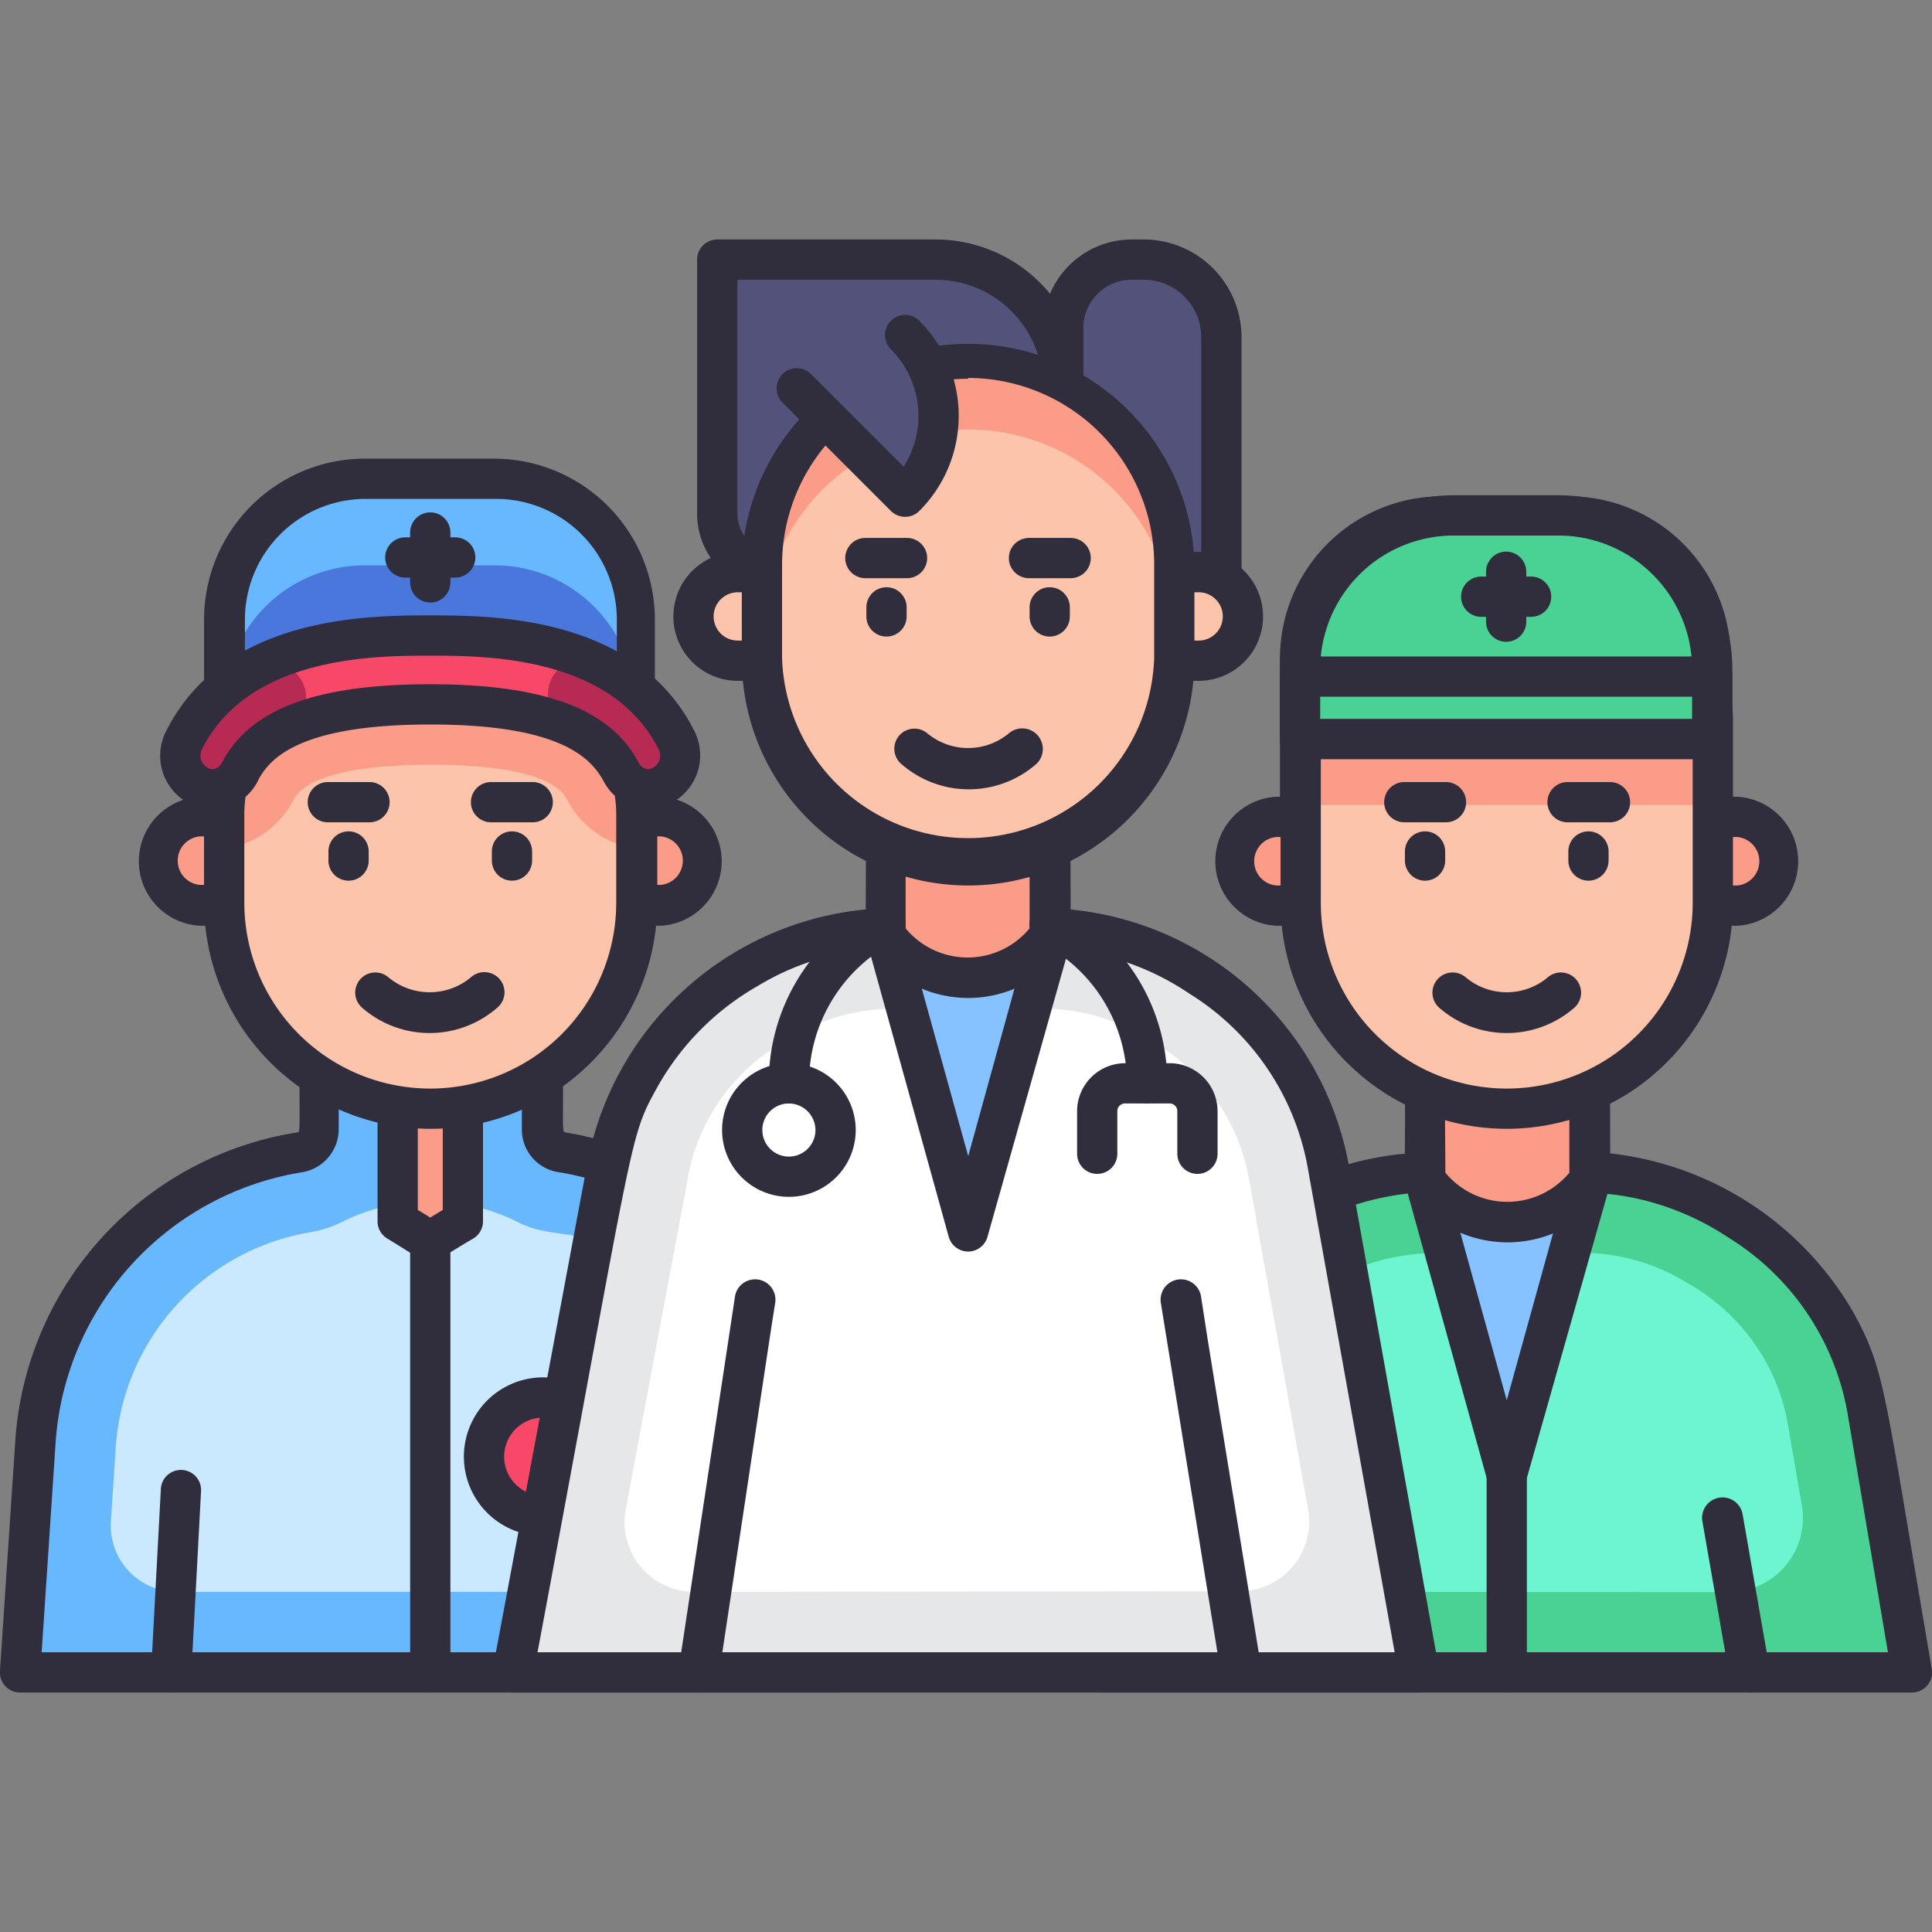 <svg height="512" viewBox="0 0 96 96" width="512" xmlns="http://www.w3.org/2000/svg"><rect x="0" y="0" width="96" height="96" fill="#808080" stroke="none"/><g id="Medical_Team" data-name="Medical Team"><path d="m71.64 25.61h6.36a7 7 0 0 1 7 7v10.73a9.45 9.45 0 0 1 -9.45 9.45h-1.55a9.45 9.45 0 0 1 -9.45-9.45v-10.68a7 7 0 0 1 7-7z" fill="#fff"/><path d="m75.63 53.79h-1.63a10.46 10.46 0 0 1 -10.4-10.45v-10.68a8.06 8.06 0 0 1 8-8h6.4a8.06 8.06 0 0 1 8 8v10.68a10.46 10.46 0 0 1 -10.37 10.45zm-4-27.18a6 6 0 0 0 -6 6v10.73a8.46 8.46 0 0 0 8.37 8.45h1.59a8.46 8.46 0 0 0 8.45-8.45v-10.68a6.05 6.05 0 0 0 -6-6z" fill="#302d3d"/><path d="m95 83.1c-2.31-13.44-2.25-14.58-3.75-17.35a15 15 0 0 0 -11.85-7.47c-.64 0-.55 0-8.24 0a13.72 13.72 0 0 0 -3.67.5 14.48 14.48 0 0 0 -4.16 1.9 13.83 13.83 0 0 0 -6.33 9.41l-2.23 13z" fill="#49d293"/><path d="m63.87 79.1a3.7 3.7 0 0 1 -3.64-4.32l.69-4a10.64 10.64 0 0 1 10.24-8.51h8a9.92 9.92 0 0 1 4.61 1.44 10.16 10.16 0 0 1 4 4 9.9 9.9 0 0 1 1.07 3.08l.69 4a3.68 3.68 0 0 1 -3.63 4.32z" fill="#6cf5cf"/><path d="m95 84.1h-40.25a1 1 0 0 1 -1-1.17l2.24-13a15.51 15.51 0 0 1 15.17-12.67h8.31a16 16 0 0 1 12.65 8c1.59 2.92 1.49 3.83 3.87 17.66a1 1 0 0 1 -.99 1.18zm-39.07-2h37.88l-2-11.84a12.87 12.87 0 0 0 -5.9-8.75 13.55 13.55 0 0 0 -3.91-1.79 12.9 12.9 0 0 0 -3.41-.46c-8.1 0-7.66 0-8.18 0a14 14 0 0 0 -11 7c-1.41 2.49-1.31 3.19-3.48 15.84z" fill="#302d3d"/><path d="m63.49 79.21-.68 3.89" fill="#fff"/><path d="m62.81 84.1a1 1 0 0 1 -1-1.18l.69-3.92a1 1 0 0 1 1.16-.81 1 1 0 0 1 .81 1.15l-.67 3.89a1 1 0 0 1 -.99.87z" fill="#302d3d"/><path d="m86.93 83.1-1.33-7.68" fill="#fff"/><path d="m86.93 84.1a1 1 0 0 1 -1-.83l-1.34-7.68a1 1 0 0 1 2-.34l1.34 7.67a1 1 0 0 1 -1 1.18z" fill="#302d3d"/><path d="m70.79 58.6 4.08 14.71 4.08-14.71z" fill="#85c2ff"/><path d="m73.91 73.58-4.08-14.71a1 1 0 0 1 1-1.27h8.17a1 1 0 0 1 1 1.27l-4.17 14.71a1 1 0 0 1 -1.92 0zm-1.81-14 2.77 10 2.77-10z" fill="#302d3d"/><path d="m79 58.6a5 5 0 0 1 -8.16 0v-5.89h8.16z" fill="#fb9c88"/><path d="m70 59.18c-.26-.37-.18-.17-.18-6.47a1 1 0 0 1 1-1h8.18a1 1 0 0 1 1 1c0 6.3.08 6.1-.18 6.47a6 6 0 0 1 -9.82 0zm1.82-.91a4 4 0 0 0 6.16 0v-4.56h-6.19z" fill="#302d3d"/><rect fill="#fb9c88" height="4.41" rx="2.2" width="27.31" x="61.22" y="40.56"/><path d="m86.32 46h-22.9a3.21 3.21 0 0 1 0-6.41h22.9a3.21 3.21 0 0 1 0 6.41zm-22.9-4.41a1.21 1.21 0 0 0 0 2.41h22.9a1.21 1.21 0 0 0 0-2.41z" fill="#302d3d"/><path d="m74.87 55.09a10.23 10.23 0 0 1 -10.24-10.24v-9.08a5.86 5.86 0 0 1 5.86-5.86h8.76a5.86 5.86 0 0 1 5.86 5.86v9.08a10.23 10.23 0 0 1 -10.24 10.24z" fill="#fbc4ab"/><path d="m85.11 40v-4.23a5.86 5.86 0 0 0 -5.86-5.86h-8.76a5.86 5.86 0 0 0 -5.86 5.86v4.23z" fill="#fb9c88"/><path d="m74.87 56.09a11.25 11.25 0 0 1 -11.24-11.24v-9.08a6.87 6.87 0 0 1 6.86-6.86h8.76a6.87 6.87 0 0 1 6.86 6.86v9.08a11.25 11.25 0 0 1 -11.24 11.24zm-4.38-25.18a4.87 4.87 0 0 0 -4.86 4.86v9.08a9.24 9.24 0 1 0 18.48 0v-9.08a4.87 4.87 0 0 0 -4.86-4.86z" fill="#302d3d"/><path d="m77.56 49.32a4.08 4.08 0 0 1 -5.38 0" fill="#fff"/><path d="m71.52 50.08a1 1 0 1 1 1.32-1.51 3.17 3.17 0 0 0 4.06 0 1 1 0 1 1 1.32 1.51 5.11 5.11 0 0 1 -6.7 0z" fill="#302d3d"/><path d="m78.93 43.76a1 1 0 0 1 -1-1v-.45a1 1 0 0 1 2 0v.45a1 1 0 0 1 -1 1z" fill="#302d3d"/><path d="m80 40.86h-2.11a1 1 0 0 1 0-2h2.11a1 1 0 0 1 0 2z" fill="#302d3d"/><path d="m70.81 43.76a1 1 0 0 1 -1-1v-.45a1 1 0 0 1 2 0v.45a1 1 0 0 1 -1 1z" fill="#302d3d"/><path d="m71.85 40.86h-2.07a1 1 0 0 1 0-2h2.07a1 1 0 0 1 0 2z" fill="#302d3d"/><path d="m85.08 36.72v-3.47a7.64 7.64 0 0 0 -7.64-7.64h-5.21a7.64 7.64 0 0 0 -7.63 7.64v3.47z" fill="#49d293"/><path d="m85.08 37.72h-20.48a1 1 0 0 1 -1-1v-3.47a8.64 8.64 0 0 1 8.63-8.64h5.21a8.65 8.65 0 0 1 8.64 8.64v3.47a1 1 0 0 1 -1 1zm-19.48-2h18.48v-2.47a6.65 6.65 0 0 0 -6.64-6.64h-5.21a6.64 6.64 0 0 0 -6.63 6.64z" fill="#302d3d"/><path d="m64.6 33.62h20.48v3.1h-20.48z" fill="#49d293"/><path d="m85.08 37.72h-20.48a1 1 0 0 1 -1-1v-3.1a1 1 0 0 1 1-1h20.48a1 1 0 0 1 1 1v3.1a1 1 0 0 1 -1 1zm-19.48-2h18.48v-1.1h-18.48z" fill="#302d3d"/><path d="m74.84 31.89a1 1 0 0 1 -1-1v-2.48a1 1 0 1 1 2 0v2.48a1 1 0 0 1 -1 1z" fill="#302d3d"/><path d="m76.08 30.65h-2.48a1 1 0 0 1 0-2h2.48a1 1 0 0 1 0 2z" fill="#302d3d"/><path d="m74.87 84.1a1 1 0 0 1 -1-1v-9.79a1 1 0 0 1 2 0v9.79a1 1 0 0 1 -1 1z" fill="#302d3d"/><path d="m41.76 83.1c-.76-11.44-.6-13.31-2-16.68a15.64 15.64 0 0 0 -11.83-9.17 1.14 1.14 0 0 1 -1-1.14v-3.32h-11.1v3.32a1.16 1.16 0 0 1 -1 1.15 15.56 15.56 0 0 0 -11.83 9.16c-1.42 3.34-1.22 4.86-2 16.68z" fill="#67b8ff"/><path d="m37 72.25a12.06 12.06 0 0 0 -6.89-10.32c-1.71-.87-2.87-.41-4.47-1.25a9.75 9.75 0 0 0 -8.57 0 5.59 5.59 0 0 1 -1.6.54 11.63 11.63 0 0 0 -9.72 10.7l-.24 3.67a3.29 3.29 0 0 0 3.28 3.51h25.21a3.29 3.29 0 0 0 3.28-3.51z" fill="#cae9ff"/><path d="m41.76 84.1h-40.76a1 1 0 0 1 -1-1.1l.76-11.41a16.63 16.63 0 0 1 14-15.32c.17 0 .12 0 .12-3.48a1 1 0 0 1 1-1h11.1a1 1 0 0 1 1 1c0 3.49-.05 3.45.12 3.48a16.61 16.61 0 0 1 13.9 15.64l.76 11.09a1 1 0 0 1 -1 1.1zm-39.69-2h38.62l-.67-10a14.64 14.64 0 0 0 -12.29-13.86 2.14 2.14 0 0 1 -1.8-2.13v-2.32h-9.1v2.32a2.17 2.17 0 0 1 -1.83 2.14 14.61 14.61 0 0 0 -12.24 13.48z" fill="#302d3d"/><path d="m8.99 74.11-.48 8.99" fill="#fff"/><path d="m8.51 84.1a1 1 0 0 1 -1-1.06l.48-9a1 1 0 0 1 1-1 1 1 0 0 1 1 1.06l-.48 9a1 1 0 0 1 -1 1z" fill="#302d3d"/><path d="m34.25 83.1-.31-5.76" fill="#fff"/><path d="m34.25 84.1a1 1 0 0 1 -1-.95l-.25-5.75a1 1 0 0 1 2-.11l.25 5.71a1 1 0 0 1 -1 1.1z" fill="#302d3d"/><rect fill="#fb9c88" height="4.41" rx="2.2" width="27.31" x="7.73" y="40.56"/><path d="m32.83 46h-22.9a3.21 3.21 0 0 1 0-6.41h22.9a3.21 3.21 0 0 1 0 6.41zm-22.9-4.44a1.21 1.21 0 0 0 0 2.41h22.9a1.21 1.21 0 0 0 0-2.41z" fill="#302d3d"/><path d="m23 60.68-1.62.99-1.62-.99v-7.59h3.24z" fill="#fb9c88"/><path d="m19.24 61.54a1 1 0 0 1 -.48-.86v-7.59a1 1 0 0 1 1-1h3.24a1 1 0 0 1 1 1v7.59a1 1 0 0 1 -.48.86c-2.52 1.46-1.78 1.51-4.28 0zm1.52-1.42.62.38.62-.38v-6h-1.24z" fill="#302d3d"/><path d="m18.18 23.75h6.39a7 7 0 0 1 7 7v12.59a9.45 9.45 0 0 1 -9.45 9.45h-1.53a9.45 9.45 0 0 1 -9.45-9.45v-12.55a7 7 0 0 1 7-7z" fill="#67b8ff"/><path d="m18.18 28.09h6.39a7 7 0 0 1 7 7v8.2a9.45 9.45 0 0 1 -9.45 9.45h-1.53a9.45 9.45 0 0 1 -9.45-9.45v-8.2a7 7 0 0 1 7-7z" fill="#4977dc"/><path d="m22.17 53.79h-1.58a10.46 10.46 0 0 1 -10.45-10.45v-12.55a8 8 0 0 1 8-8h6.4a8 8 0 0 1 8 8v12.55a10.46 10.46 0 0 1 -10.37 10.45zm-4-29a6 6 0 0 0 -6 6v12.55a8.46 8.46 0 0 0 8.45 8.45h1.58a8.46 8.46 0 0 0 8.45-8.45v-12.55a6 6 0 0 0 -6-6z" fill="#302d3d"/><path d="m31.62 40.49v4.37a10.24 10.24 0 0 1 -20.48 0v-4.37a7.67 7.67 0 0 1 7.66-7.67h5.2a7.67 7.67 0 0 1 7.62 7.67z" fill="#fbc4ab"/><path d="m31.62 40.49v1.67a4.54 4.54 0 0 1 -3.43-2.41c-.75-1.46-4.12-1.75-6.81-1.75s-6.06.31-6.81 1.77a4.56 4.56 0 0 1 -3.43 2.41v-1.69a7.67 7.67 0 0 1 7.66-7.67h5.2a7.67 7.67 0 0 1 7.62 7.67z" fill="#fb9c88"/><path d="m21.38 56.09a11.25 11.25 0 0 1 -11.24-11.24v-4.37a8.67 8.67 0 0 1 8.66-8.66h5.2a8.67 8.67 0 0 1 8.66 8.66v4.37a11.25 11.25 0 0 1 -11.28 11.24zm-2.58-22.27a6.67 6.67 0 0 0 -6.66 6.66v4.37a9.24 9.24 0 0 0 18.48 0v-4.37a6.67 6.67 0 0 0 -6.62-6.66z" fill="#302d3d"/><path d="m21.38 29.94a1 1 0 0 1 -1-1v-2.48a1 1 0 0 1 2 0v2.48a1 1 0 0 1 -1 1z" fill="#302d3d"/><path d="m22.62 28.7h-2.48a1 1 0 0 1 0-2h2.48a1 1 0 0 1 0 2z" fill="#302d3d"/><path d="m24.07 49.32a4.08 4.08 0 0 1 -5.38 0" fill="#fff"/><path d="m18 50.08a1 1 0 0 1 -.1-1.42 1 1 0 0 1 1.41-.09 3.2 3.2 0 0 0 4.08 0 1 1 0 1 1 1.31 1.51 5.11 5.11 0 0 1 -6.7 0z" fill="#302d3d"/><path d="m25.44 43.76a1 1 0 0 1 -1-1v-.45a1 1 0 0 1 2 0v.45a1 1 0 0 1 -1 1z" fill="#302d3d"/><path d="m26.47 40.86h-2.07a1 1 0 1 1 0-2h2.07a1 1 0 0 1 0 2z" fill="#302d3d"/><path d="m17.32 43.76a1 1 0 0 1 -1-1v-.45a1 1 0 0 1 2 0v.45a1 1 0 0 1 -1 1z" fill="#302d3d"/><path d="m18.36 40.86h-2.07a1 1 0 0 1 0-2h2.07a1 1 0 0 1 0 2z" fill="#302d3d"/><path d="m21.38 84.1a1 1 0 0 1 -1-1v-21.43a1 1 0 0 1 2 0v21.43a1 1 0 0 1 -1 1z" fill="#302d3d"/><circle cx="27.01" cy="72.38" fill="#f74867" r="2.94"/><path d="m27 76.32a3.94 3.94 0 1 1 3.93-3.94 3.95 3.95 0 0 1 -3.93 3.94zm0-5.88a1.94 1.94 0 1 0 1.93 1.94 1.94 1.94 0 0 0 -1.93-1.94z" fill="#302d3d"/><path d="m70.49 83.1-4.49-25.1a13.88 13.88 0 0 0 -1.52-4.33 14.92 14.92 0 0 0 -12.66-7.5h-7.42a14.59 14.59 0 0 0 -14.18 11.83l-4.71 25.1z" fill="#e6e7e8"/><path d="m34.49 79.1a3.47 3.47 0 0 1 -3.4-4.1l3.06-16.31a9.73 9.73 0 0 1 4.52-6.75 10.14 10.14 0 0 1 5.73-1.82h7.42a9.84 9.84 0 0 1 5.18 1.47 10.91 10.91 0 0 1 2.38 1.79 9.94 9.94 0 0 1 2.69 5.25l2.93 16.37a3.47 3.47 0 0 1 -3.41 4.07z" fill="#fff"/><path d="m70.49 84.1h-45a1 1 0 0 1 -1-1.19l4.7-25.14a15.59 15.59 0 0 1 15.21-12.65h7.42a15.59 15.59 0 0 1 15.18 12.66l4.5 25.14a1 1 0 0 1 -1.01 1.18zm-43.78-2h42.59l-4.3-23.97a12.85 12.85 0 0 0 -5.89-8.75 13.08 13.08 0 0 0 -7.3-2.26h-7.41a12.9 12.9 0 0 0 -6.76 1.88 13.21 13.21 0 0 0 -5 5.06c-1.4 2.53-1.07 2.06-5.93 28.04z" fill="#302d3d"/><path d="m44.03 46.47 4.08 14.71 4.08-14.71z" fill="#85c2ff"/><path d="m47.14 61.45-4.08-14.71a1 1 0 0 1 1-1.27h8.16a1 1 0 0 1 1 1.27l-4.15 14.71a1 1 0 0 1 -1.93 0zm-1.8-14 2.77 10 2.76-10z" fill="#302d3d"/><path d="m52.19 46.47a5 5 0 0 1 -8.16 0v-5.89h8.16z" fill="#fb9c88"/><path d="m43.21 47.05c-.26-.37-.18-.17-.18-6.47a1 1 0 0 1 1-1h8.16a1 1 0 0 1 1 1c0 6.3.07 6.1-.18 6.47a6 6 0 0 1 -9.8 0zm1.79-.92a4 4 0 0 0 6.16 0v-4.55h-6.16z" fill="#302d3d"/><path d="m35.64 12.9h10.85a6.33 6.33 0 0 1 6.33 6.33v9.19a0 0 0 0 1 0 0h-14.29a2.89 2.89 0 0 1 -2.89-2.89v-12.63a0 0 0 0 1 0 0z" fill="#52527b"/><path d="m52.83 29.43h-14.3a3.9 3.9 0 0 1 -3.89-3.9v-12.63a1 1 0 0 1 1-1h10.85a7.34 7.34 0 0 1 7.34 7.34v9.19a1 1 0 0 1 -1 1zm-16.19-15.53v11.63a1.9 1.9 0 0 0 1.89 1.9h13.3v-8.19a5.35 5.35 0 0 0 -5.34-5.34z" fill="#302d3d"/><path d="m56.23 12.9h.61a3.85 3.85 0 0 1 3.85 3.85v11.68a0 0 0 0 1 0 0h-5.6a2.26 2.26 0 0 1 -2.26-2.26v-9.87a3.4 3.4 0 0 1 3.4-3.4z" fill="#52527b"/><path d="m60.69 29.43h-5.6a3.27 3.27 0 0 1 -3.26-3.26v-9.87a4.41 4.41 0 0 1 4.4-4.4h.61a4.86 4.86 0 0 1 4.85 4.86v11.67a1 1 0 0 1 -1 1zm-4.46-15.53a2.4 2.4 0 0 0 -2.4 2.4v9.87a1.26 1.26 0 0 0 1.26 1.26h4.6v-10.67a2.86 2.86 0 0 0 -2.85-2.86z" fill="#302d3d"/><rect fill="#fbc4ab" height="4.41" rx="2.2" width="27.31" x="34.45" y="28.43"/><path d="m59.56 33.83h-22.9a3.2 3.2 0 1 1 0-6.4h22.9a3.2 3.2 0 0 1 0 6.4zm-22.9-4.4a1.2 1.2 0 1 0 0 2.4h22.9a1.2 1.2 0 0 0 0-2.4z" fill="#302d3d"/><path d="m58.35 28v4.69a10.25 10.25 0 1 1 -20.49 0v-4.69a10.25 10.25 0 1 1 20.49 0z" fill="#fb9c88"/><path d="m58.35 31.27v1.45a10.25 10.25 0 1 1 -20.49 0v-1.45a10.25 10.25 0 0 1 20.49 0z" fill="#fbc4ab"/><path d="m48.11 44a11.26 11.26 0 0 1 -11.25-11.28v-4.72a11.25 11.25 0 0 1 22.49 0v4.7a11.25 11.25 0 0 1 -11.24 11.3zm0-25.18a9.26 9.26 0 0 0 -9.25 9.18v4.7a9.25 9.25 0 0 0 18.49 0v-4.7a9.26 9.26 0 0 0 -9.24-9.22z" fill="#302d3d"/><path d="m50.8 37.19a4.12 4.12 0 0 1 -5.39 0" fill="#fff"/><path d="m44.76 37.94a1 1 0 0 1 1.31-1.51 3.17 3.17 0 0 0 4.07 0 1 1 0 0 1 1.31 1.57 5.1 5.1 0 0 1 -6.69-.06z" fill="#302d3d"/><path d="m52.16 31.63a1 1 0 0 1 -1-1v-.45a1 1 0 0 1 2 0v.45a1 1 0 0 1 -1 1z" fill="#302d3d"/><path d="m53.2 28.73h-2.07a1 1 0 0 1 0-2h2.07a1 1 0 0 1 0 2z" fill="#302d3d"/><path d="m44.05 31.63a1 1 0 0 1 -1-1v-.45a1 1 0 1 1 2 0v.45a1 1 0 0 1 -1 1z" fill="#302d3d"/><path d="m45.09 28.73h-2.09a1 1 0 0 1 0-2h2.07a1 1 0 0 1 0 2z" fill="#302d3d"/><path d="m45 16.65a5.69 5.69 0 0 1 0 8l-5.39-5.39" fill="#52527b"/><g fill="#302d3d"><path d="m44.27 25.39-5.39-5.39a1 1 0 0 1 0-1.41 1 1 0 0 1 1.42 0l4.6 4.6a4.68 4.68 0 0 0 -.63-5.83 1 1 0 0 1 0-1.42 1 1 0 0 1 1.41 0 6.68 6.68 0 0 1 0 9.45 1 1 0 0 1 -1.41 0z"/><path d="m61.68 84.1a1 1 0 0 1 -1-.84l-3-18.53a1 1 0 1 1 2-.3c.52 3.34-.09-.42 3 18.51a1 1 0 0 1 -1 1.16z"/><path d="m34.72 84.1a1 1 0 0 1 -1-1.15l2.8-18.52a1 1 0 1 1 2 .3c-.29 1.86.14-1-2.8 18.52a1 1 0 0 1 -1 .85z"/><path d="m39.2 54.83a1 1 0 0 1 -1-1 9.88 9.88 0 0 1 5.37-8.83 1 1 0 0 1 .91 1.78 7.88 7.88 0 0 0 -4.28 7 1 1 0 0 1 -1 1.05z"/><path d="m57 54.83a1 1 0 0 1 -1-1 7.87 7.87 0 0 0 -4.31-7 1 1 0 0 1 -.43-1.35 1 1 0 0 1 1.36-.48 9.87 9.87 0 0 1 5.38 8.83 1 1 0 0 1 -1 1z"/><path d="m59.5 58.33a1 1 0 0 1 -1-1v-2.12a.38.38 0 0 0 -.39-.38h-2.2a.38.38 0 0 0 -.39.38v2.12a1 1 0 0 1 -2 0v-2.12a2.39 2.39 0 0 1 2.39-2.38h2.2a2.39 2.39 0 0 1 2.39 2.38v2.12a1 1 0 0 1 -1 1z"/><path d="m39.2 59.47a3.32 3.32 0 1 1 3.32-3.32 3.32 3.32 0 0 1 -3.32 3.32zm0-4.64a1.32 1.32 0 1 0 1.32 1.32 1.33 1.33 0 0 0 -1.32-1.32z"/></g><path d="m11.9 38.37c1.1-2.11 3.72-3.37 9.48-3.37s8.39 1.28 9.48 3.39a1.56 1.56 0 0 0 1.38.83 1.67 1.67 0 0 0 1.37-2.45c-2.61-5.19-9.33-5.19-12.23-5.19s-9.62 0-12.23 5.19a1.67 1.67 0 0 0 1.37 2.45 1.55 1.55 0 0 0 1.38-.85z" fill="#f74867"/><path d="m15.21 34.65a1.7 1.7 0 0 0 -2.48-1.5 8.24 8.24 0 0 0 -3.58 3.6 1.67 1.67 0 0 0 1.37 2.45 1.55 1.55 0 0 0 1.38-.83 5 5 0 0 1 2.34-2.2 1.7 1.7 0 0 0 .97-1.52z" fill="#b62a53"/><path d="m33.61 36.75a8.31 8.31 0 0 0 -3.87-3.75 1.69 1.69 0 1 0 -1.44 3.05 5.09 5.09 0 0 1 2.56 2.31 1.55 1.55 0 0 0 1.38.83 1.67 1.67 0 0 0 1.37-2.44z" fill="#b62a53"/><path d="m32.24 40.2a2.56 2.56 0 0 1 -2.24-1.37c-.66-1.22-2.24-2.83-8.62-2.83s-8 1.62-8.59 2.85a2.56 2.56 0 0 1 -2.27 1.37 2.67 2.67 0 0 1 -2.26-3.9c2.89-5.74 10.06-5.74 13.12-5.74s10.23 0 13.12 5.74a2.67 2.67 0 0 1 -2.26 3.88zm-10.86-6.2c5.69 0 9 1.25 10.37 3.93a.55.55 0 0 0 .49.29.68.68 0 0 0 .48-1c-2.34-4.64-8.65-4.64-11.34-4.64s-9 0-11.34 4.64a.69.69 0 0 0 .48 1 .55.55 0 0 0 .49-.29c1.39-2.7 4.68-3.93 10.37-3.93z" fill="#302d3d"/></g></svg>
